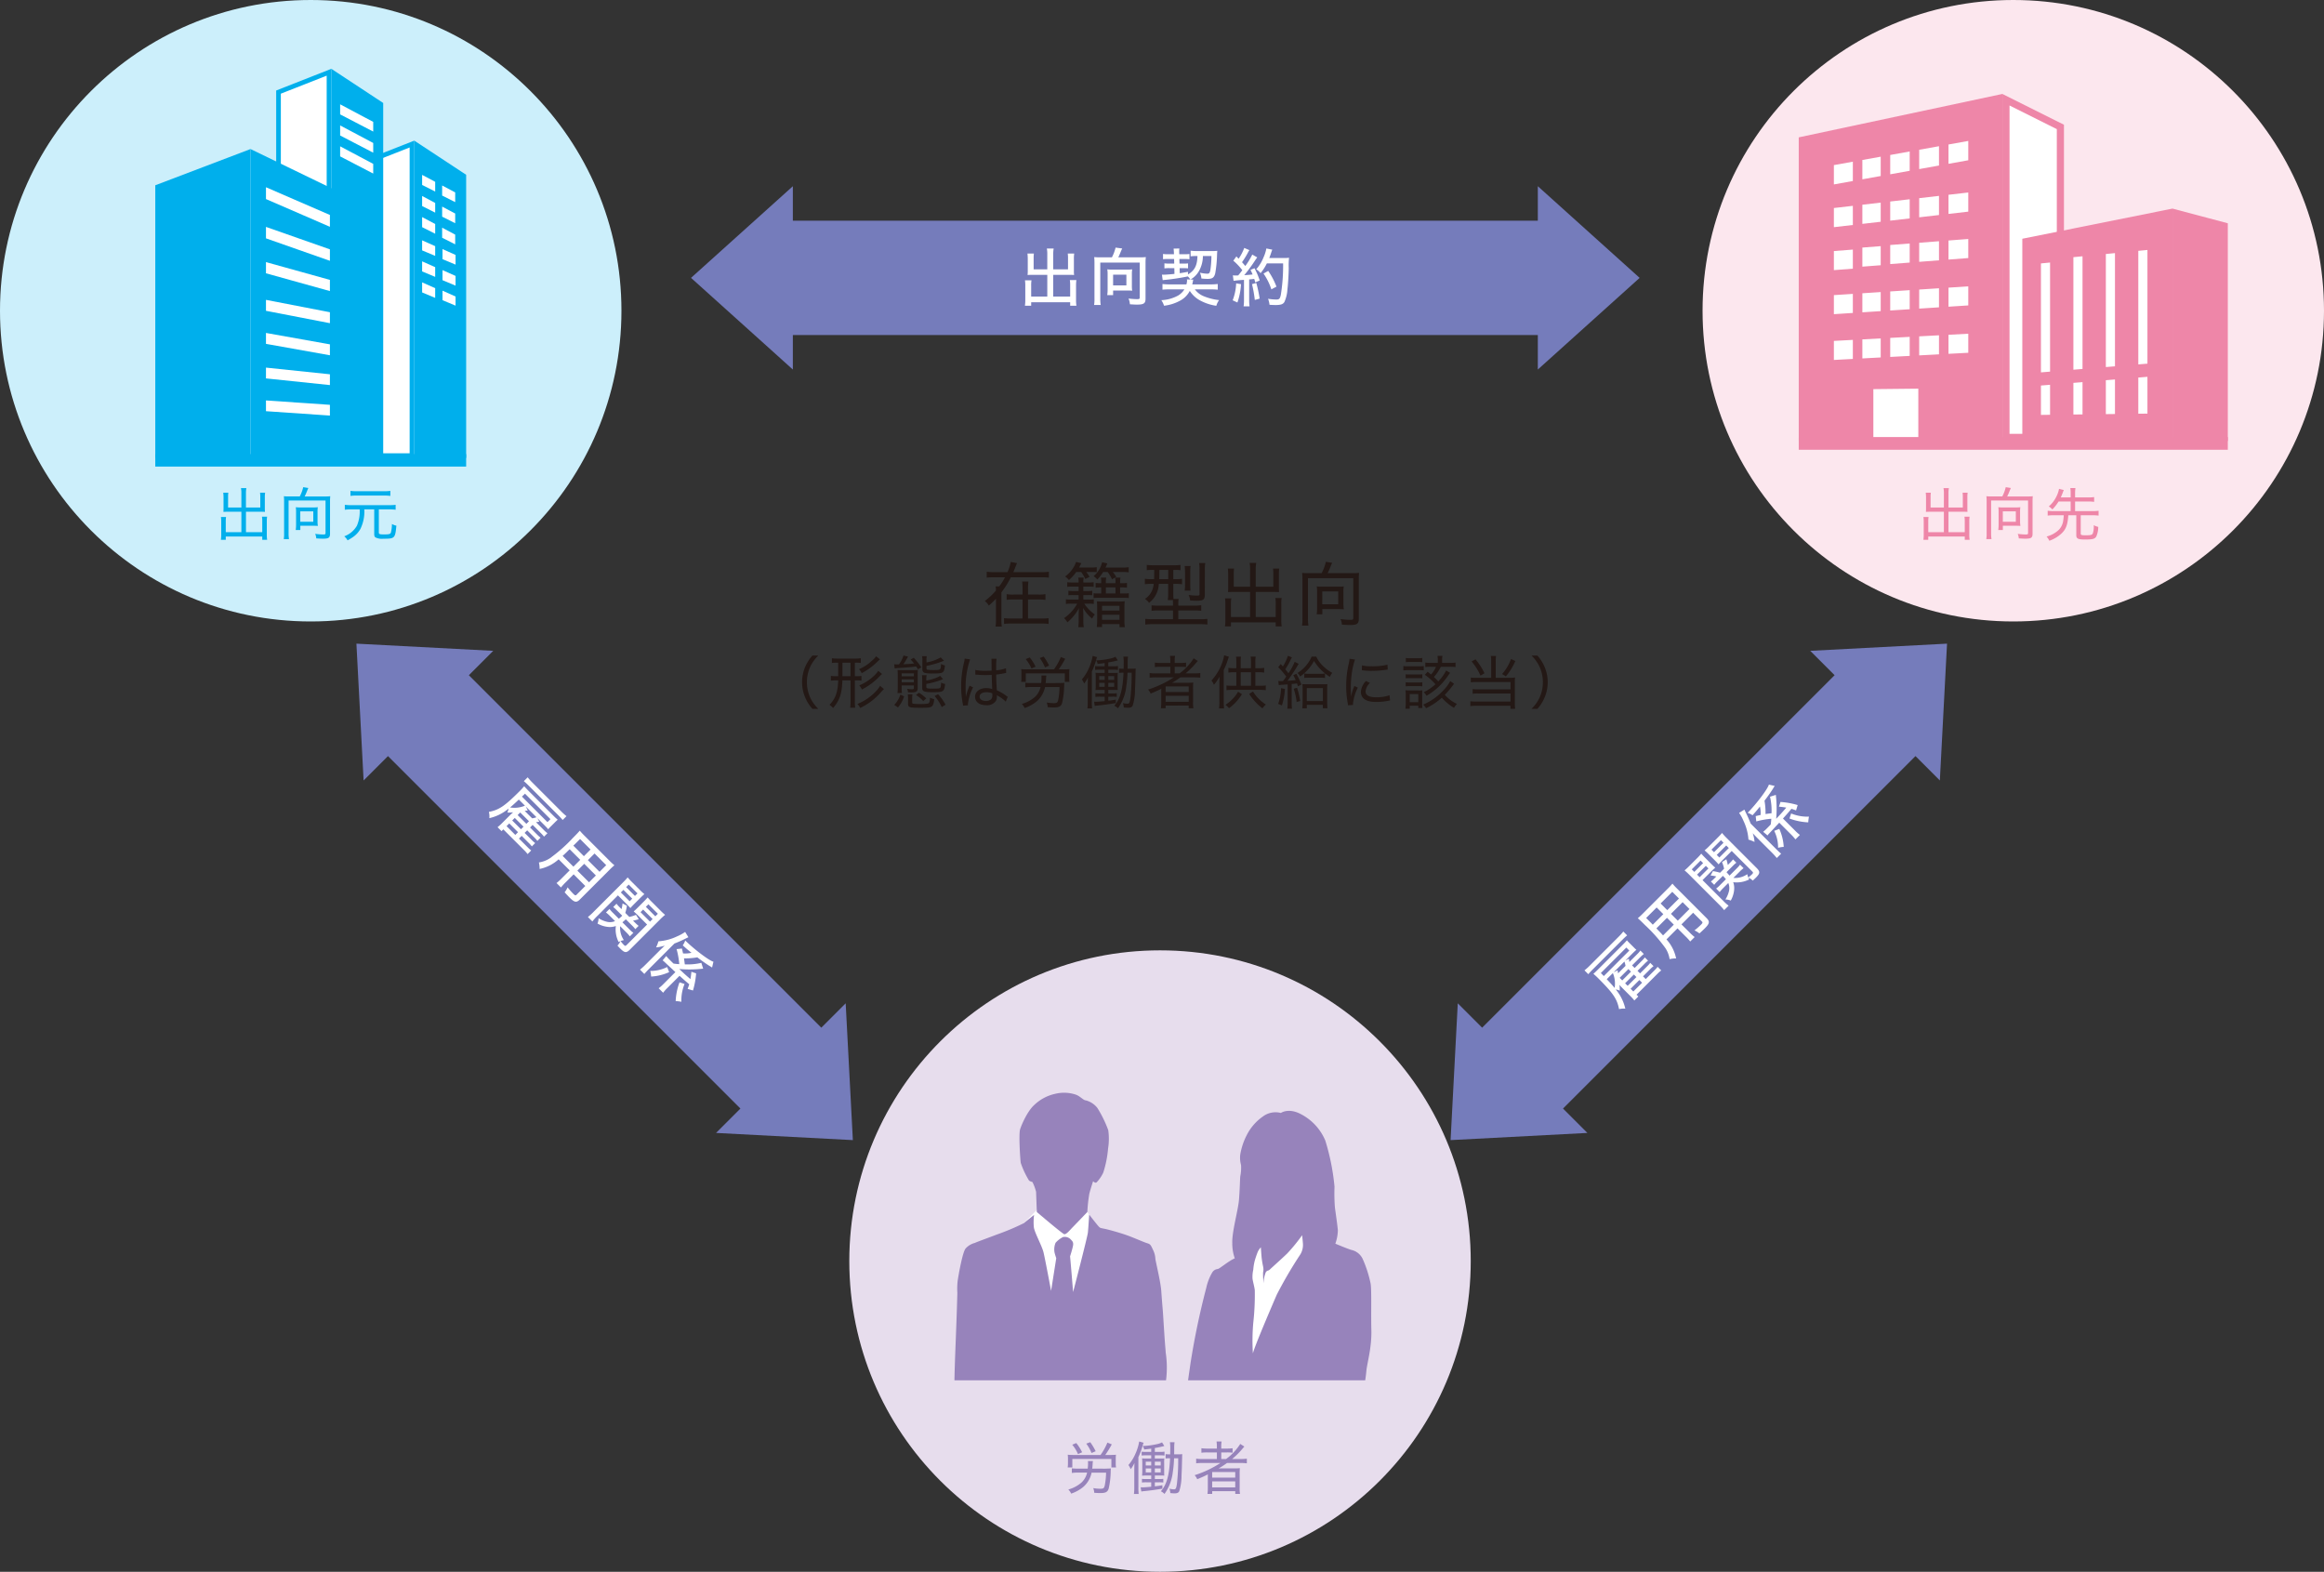 <svg xmlns="http://www.w3.org/2000/svg" xmlns:xlink="http://www.w3.org/1999/xlink" width="565.617" height="382.534" viewBox="0 0 565.617 382.534"><rect x="0" y="0" width="565.617" height="382.534" fill="#333333" stroke="none"/><defs><clipPath id="a"><rect x="223.469" y="253.335" width="117.717" height="82.6" fill="none"/></clipPath></defs><title>about_support_img2</title><circle cx="75.623" cy="75.623" r="75.623" fill="#cceffb"/><circle cx="489.994" cy="75.623" r="75.623" fill="#fce7ee"/><circle cx="282.327" cy="306.911" r="75.623" fill="#e7dded"/><polygon points="399.056 67.628 374.276 45.32 374.276 53.709 192.965 53.709 192.965 45.32 168.184 67.627 192.965 89.935 192.965 81.546 374.276 81.546 374.276 89.935 399.056 67.628" fill="#757cbb"/><polygon points="87.975 110.879 87.975 39.889 100.265 35.056 100.265 110.879 87.975 110.879" fill="#fff"/><path d="M99.7,35.889v74.422H88.542V40.276L99.7,35.889m1.134-1.665L87.408,39.5v71.943h13.424V34.224Z" fill="#00afec"/><polygon points="67.785 110.879 67.785 22.413 80.075 17.58 80.075 110.879 67.785 110.879" fill="#fff"/><path d="M79.508,18.412v91.9H68.352V22.8l11.156-4.387m1.134-1.664L67.218,22.026v89.42H80.642v-94.7Z" fill="#00afec"/><polygon points="84.149 111.446 60.971 111.446 60.971 36.274 84.149 47.501 84.149 111.446" fill="#00afec"/><polygon points="37.793 111.446 60.971 111.446 60.971 36.274 37.793 45.09 37.793 111.446" fill="#00afec"/><polygon points="93.263 111.446 80.642 111.446 80.642 16.748 93.263 25.061 93.263 111.446" fill="#00afec"/><polygon points="113.453 111.446 100.832 111.446 100.832 34.224 113.453 42.537 113.453 111.446" fill="#00afec"/><polygon points="80.294 55.195 80.294 52.318 64.733 45.569 64.733 48.446 80.294 55.195" fill="#fff"/><polygon points="64.733 58.007 80.294 63.474 80.294 60.687 64.733 55.22 64.733 58.007" fill="#fff"/><polygon points="64.733 66.512 80.294 70.84 80.294 68.118 64.733 63.79 64.733 66.512" fill="#fff"/><polygon points="64.733 75.643 80.294 78.654 80.294 75.99 64.733 72.979 64.733 75.643" fill="#fff"/><polygon points="64.733 83.686 80.294 86.464 80.294 83.808 64.733 81.03 64.733 83.686" fill="#fff"/><polygon points="64.733 92.095 80.294 93.718 80.294 91.092 64.733 89.47 64.733 92.095" fill="#fff"/><polygon points="64.733 100.072 80.294 101.139 80.294 98.523 64.733 97.456 64.733 100.072" fill="#fff"/><rect x="37.793" y="110.516" width="75.659" height="3.036" fill="#00afec"/><polygon points="105.914 46.613 102.737 45.011 102.737 42.56 105.914 44.251 105.914 46.613" fill="#fff"/><polygon points="110.786 49.194 107.61 47.591 107.61 45.141 110.786 46.831 110.786 49.194" fill="#fff"/><polygon points="105.914 51.749 102.737 50.146 102.737 47.696 105.914 49.386 105.914 51.749" fill="#fff"/><polygon points="110.786 54.329 107.61 52.727 107.61 50.277 110.786 51.967 110.786 54.329" fill="#fff"/><polygon points="105.914 56.885 102.737 55.282 102.737 52.832 105.914 54.522 105.914 56.885" fill="#fff"/><polygon points="110.786 59.465 107.61 57.863 107.61 55.412 110.786 57.103 110.786 59.465" fill="#fff"/><polygon points="105.914 62.27 102.737 60.942 102.737 58.491 105.914 59.907 105.914 62.27" fill="#fff"/><polygon points="110.876 64.403 107.699 63.075 107.699 60.624 110.876 62.04 110.876 64.403" fill="#fff"/><polygon points="105.914 67.384 102.737 66.055 102.737 63.605 105.914 65.021 105.914 67.384" fill="#fff"/><polygon points="110.876 69.517 107.699 68.188 107.699 65.738 110.876 67.154 110.876 69.517" fill="#fff"/><polygon points="105.914 72.498 102.737 71.169 102.737 68.719 105.914 70.135 105.914 72.498" fill="#fff"/><polygon points="110.876 74.385 107.699 73.057 107.699 70.742 110.876 72.158 110.876 74.385" fill="#fff"/><polygon points="90.834 32.023 82.784 27.84 82.784 25.39 90.834 29.661 90.834 32.023" fill="#fff"/><polygon points="90.834 37.159 82.784 32.976 82.784 30.526 90.834 34.796 90.834 37.159" fill="#fff"/><polygon points="90.834 42.242 82.784 38.059 82.784 35.609 90.834 39.879 90.834 42.242" fill="#fff"/><polygon points="487.346 107.312 437.78 107.312 437.78 33.429 487.346 22.864 487.346 107.312" fill="#ee86a8"/><polygon points="488.214 106.444 488.214 24.268 501.46 30.891 501.46 106.444 488.214 106.444" fill="#fff"/><path d="M489.082,25.672l11.509,5.755v74.15H489.082v-79.9m-1.736-2.808v84.448h14.981V30.354l-14.981-7.49Z" fill="#ee86a8"/><polygon points="528.743 107.312 492.193 107.312 492.193 58.103 528.743 50.766 528.743 107.312" fill="#ee86a8"/><polygon points="529.611 106.444 529.611 51.894 541.34 55.007 541.34 106.444 529.611 106.444" fill="#ee86a8"/><path d="M530.479,53.022l9.993,2.653v49.9h-9.992V53.022m-1.736-2.257v56.547h13.464V54.34l-13.464-3.575Z" fill="#ee86a8"/><polygon points="455.937 94.705 455.937 107.312 466.881 107.312 466.881 94.588 455.937 94.705" fill="#fff"/><polygon points="479.041 39.004 479.041 34.301 474.226 35.167 474.226 39.869 479.041 39.004" fill="#fff"/><polygon points="450.948 44.054 450.948 39.352 446.331 40.182 446.331 44.884 450.948 44.054" fill="#fff"/><polygon points="464.782 41.567 464.782 36.865 460.043 37.717 460.043 42.419 464.782 41.567" fill="#fff"/><polygon points="457.729 42.835 457.729 38.133 453.262 38.936 453.262 43.638 457.729 42.835" fill="#fff"/><polygon points="471.911 40.285 471.911 35.583 467.096 36.449 467.096 41.151 471.911 40.285" fill="#fff"/><polygon points="474.226 86.112 479.041 85.855 479.041 81.22 474.226 81.477 474.226 86.112" fill="#fff"/><polygon points="460.043 82.234 460.043 86.869 464.782 86.616 464.782 81.981 460.043 82.234" fill="#fff"/><polygon points="450.948 82.72 446.331 82.967 446.331 87.602 450.948 87.355 450.948 82.72" fill="#fff"/><polygon points="467.096 81.858 467.096 86.493 471.911 86.235 471.911 81.601 467.096 81.858" fill="#fff"/><polygon points="453.262 82.597 453.262 87.232 457.729 86.993 457.729 82.358 453.262 82.597" fill="#fff"/><polygon points="460.043 70.929 460.043 75.568 464.782 75.258 464.782 70.62 460.043 70.929" fill="#fff"/><polygon points="450.948 71.523 446.331 71.824 446.331 76.462 450.948 76.161 450.948 71.523" fill="#fff"/><polygon points="457.729 71.08 453.262 71.372 453.262 76.01 457.729 75.718 457.729 71.08" fill="#fff"/><polygon points="467.096 75.108 471.911 74.794 471.911 70.156 467.096 70.469 467.096 75.108" fill="#fff"/><polygon points="474.226 74.643 479.041 74.329 479.041 69.691 474.226 70.005 474.226 74.643" fill="#fff"/><polygon points="464.782 63.902 464.782 59.259 460.043 59.624 460.043 64.267 464.782 63.902" fill="#fff"/><polygon points="467.096 63.723 471.911 63.353 471.911 58.71 467.096 59.081 467.096 63.723" fill="#fff"/><polygon points="450.948 60.744 446.331 61.1 446.331 65.742 450.948 65.386 450.948 60.744" fill="#fff"/><polygon points="457.729 59.907 453.262 60.251 453.262 64.894 457.729 64.55 457.729 59.907" fill="#fff"/><polygon points="474.226 63.174 479.041 62.804 479.041 58.161 474.226 58.532 474.226 63.174" fill="#fff"/><polygon points="471.911 52.331 471.911 47.672 467.096 48.228 467.096 52.887 471.911 52.331" fill="#fff"/><polygon points="474.226 47.404 474.226 52.064 479.041 51.507 479.041 46.848 474.226 47.404" fill="#fff"/><polygon points="457.729 53.97 457.729 49.31 453.262 49.826 453.262 54.486 457.729 53.97" fill="#fff"/><polygon points="464.782 53.155 464.782 48.495 460.043 49.043 460.043 53.702 464.782 53.155" fill="#fff"/><polygon points="450.948 50.094 446.331 50.627 446.331 55.286 450.948 54.753 450.948 50.094" fill="#fff"/><rect x="437.78" y="106.364" width="104.427" height="3.097" fill="#ee86a8"/><polygon points="522.643 60.833 520.422 61.049 520.422 88.684 522.643 88.502 522.643 60.833" fill="#fff"/><polygon points="520.422 91.886 520.422 100.689 522.643 100.662 522.643 91.704 520.422 91.886" fill="#fff"/><polygon points="514.744 61.602 512.523 61.818 512.523 89.332 514.744 89.15 514.744 61.602" fill="#fff"/><polygon points="512.523 100.785 514.744 100.758 514.744 92.352 512.523 92.534 512.523 100.785" fill="#fff"/><polygon points="506.846 62.371 504.624 62.588 504.624 89.98 506.846 89.797 506.846 62.371" fill="#fff"/><polygon points="504.624 100.882 506.846 100.855 506.846 93 504.624 93.182 504.624 100.882" fill="#fff"/><polygon points="496.726 100.978 498.947 100.951 498.947 93.647 496.726 93.829 496.726 100.978" fill="#fff"/><polygon points="498.947 63.894 496.726 64.11 496.726 90.627 498.947 90.445 498.947 63.894" fill="#fff"/><path d="M253.326,139.253a13.373,13.373,0,0,0,1.941-.1v1.427a17.95,17.95,0,0,0-1.941-.086h-7.3a23.5,23.5,0,0,1-2.3,3.676v6.477a13.512,13.512,0,0,0,.086,1.839H242.3a12.258,12.258,0,0,0,.1-1.839v-4.93a20.031,20.031,0,0,1-1.753,1.666,3.514,3.514,0,0,0-.962-1.116,16.017,16.017,0,0,0,2.7-2.543,5.309,5.309,0,0,0-.069-1.014h.876a14.479,14.479,0,0,0,1.409-2.216h-2.526a17.593,17.593,0,0,0-1.924.086V139.15a12.967,12.967,0,0,0,1.924.1H245.2a9.838,9.838,0,0,0,.791-2.491l1.529.292c-.086.172-.155.361-.293.722-.188.481-.412,1.013-.6,1.477Zm-.584,5.447a8.769,8.769,0,0,0,1.7-.1v1.392a11.389,11.389,0,0,0-1.7-.086H250.2v4.621h3.213a11.691,11.691,0,0,0,1.787-.086v1.409a12.756,12.756,0,0,0-1.787-.1h-7.3a12.6,12.6,0,0,0-1.753.1v-1.409a16.44,16.44,0,0,0,1.753.086h2.749V145.9h-2.165a11.251,11.251,0,0,0-1.7.086V144.6a8.464,8.464,0,0,0,1.683.1h2.183v-1.357a10.986,10.986,0,0,0-.1-1.822h1.529a11.216,11.216,0,0,0-.086,1.839v1.34Z" fill="#231815"/><path d="M260.866,142.758a6.981,6.981,0,0,0-1.117.069v-1.134a6.675,6.675,0,0,0,1.134.069h1.632a5.253,5.253,0,0,0-.086-1.185h1.323a5.175,5.175,0,0,0-.085,1.185h1.391a6.72,6.72,0,0,0,1.117-.069v1.134a6.981,6.981,0,0,0-1.117-.069h-1.391v1.083h1.1a5.953,5.953,0,0,0,1.065-.069v1.1a9.06,9.06,0,0,0-1.065-.051h-1.1v1.1h1.442a6.136,6.136,0,0,0,1.1-.069v1.134a6.515,6.515,0,0,0-1.1-.069h-1.22a9.844,9.844,0,0,0,2.578,2.629,3.757,3.757,0,0,0-.653,1.014,8.949,8.949,0,0,1-2.233-2.629l.034.412c.034.516.052.928.052,1.323v1.478a9.518,9.518,0,0,0,.1,1.5h-1.34a10.117,10.117,0,0,0,.1-1.478V149.7c0-.481.018-.962.069-1.7a11.452,11.452,0,0,1-2.818,3.453,4.081,4.081,0,0,0-.808-1.014,10.278,10.278,0,0,0,3.2-3.522h-1.616a6.945,6.945,0,0,0-1.133.069v-1.134a6.56,6.56,0,0,0,1.133.069h1.959v-1.1h-1.409a8.98,8.98,0,0,0-1.082.051v-1.1a6.017,6.017,0,0,0,1.1.069h1.391v-1.083Zm1.082-3.556a10.772,10.772,0,0,1-1.8,1.976,3.5,3.5,0,0,0-.927-.876,7.022,7.022,0,0,0,1.8-1.839,5.692,5.692,0,0,0,.86-1.7l1.305.292c-.378.722-.378.722-.567,1.065h2.835a8.444,8.444,0,0,0,1.477-.085v1.219a10.841,10.841,0,0,0-1.271-.051h-1.288a8.388,8.388,0,0,1,.807,1.185l-1.047.516a9.149,9.149,0,0,0-1-1.7Zm6.529,0a8.492,8.492,0,0,1-1.426,1.838,3.165,3.165,0,0,0-.893-.807,6.418,6.418,0,0,0,2.078-3.4l1.272.292c-.207.481-.258.636-.447,1h4.073a9.208,9.208,0,0,0,1.563-.085v1.253a9.038,9.038,0,0,0-1.513-.085h-2.336a9.383,9.383,0,0,1,.825,1.2l-1.031.567a9.454,9.454,0,0,0-1.065-1.77Zm-.687,3.763a7.224,7.224,0,0,0-1.134.068v-1.168a6.678,6.678,0,0,0,1.134.068h.223v-.189a5.177,5.177,0,0,0-.086-1.167h1.306a4.778,4.778,0,0,0-.086,1.167v.189h2.337v-.189a5.081,5.081,0,0,0-.086-1.167H272.7a4.846,4.846,0,0,0-.086,1.167v.189h.566a6.249,6.249,0,0,0,1.1-.068v1.168a6.9,6.9,0,0,0-1.1-.068h-.566v1.477h1.014a6.51,6.51,0,0,0,1.1-.069v1.186a7.146,7.146,0,0,0-1.117-.069h-6.322a7.092,7.092,0,0,0-1.134.069v-1.186a6.691,6.691,0,0,0,1.134.069h.721v-1.477Zm-.756,5.085c0-.7-.018-1.151-.068-1.7.412.035.927.052,1.7.052H272a13.551,13.551,0,0,0,1.735-.069,14.365,14.365,0,0,0-.068,1.649v3.007a9.515,9.515,0,0,0,.1,1.65h-1.305v-.756h-4.245v.721H266.93a10.809,10.809,0,0,0,.1-1.6Zm1.185.55h4.245v-1.169h-4.245Zm0,2.251h4.245v-1.237h-4.245Zm.928-6.409h2.337v-1.477h-2.337Z" fill="#231815"/><path d="M280.679,138.7a12.707,12.707,0,0,0-1.581.069v-1.288a12.091,12.091,0,0,0,1.719.086h4.793a10.964,10.964,0,0,0,1.7-.086v1.288a12.246,12.246,0,0,0-1.546-.069h-.206v2.251h.5a9.741,9.741,0,0,0,1.632-.086v1.323a10.178,10.178,0,0,0-1.6-.086h-.533v2.285c0,.619.017.928.051,1.375h1.255a5.794,5.794,0,0,0-.086,1.237v.395h3.659a12.654,12.654,0,0,0,1.925-.1v1.358a14.633,14.633,0,0,0-1.907-.086h-3.677v2.13h5.137a13.361,13.361,0,0,0,1.942-.086V152a16.546,16.546,0,0,0-2.011-.1H280.731a16.412,16.412,0,0,0-1.993.1V150.61a16.277,16.277,0,0,0,1.925.086h4.827v-2.13h-3.315a14.631,14.631,0,0,0-1.908.086v-1.341a11.394,11.394,0,0,0,1.8.086h3.419V147c0-.412-.017-.687-.034-.945h-1.238a10.78,10.78,0,0,0,.1-1.684V142.1h-2.285a6.082,6.082,0,0,1-2.371,4.622,3.347,3.347,0,0,0-1-.962,4.729,4.729,0,0,0,1.683-1.924,5.475,5.475,0,0,0,.447-1.736h-.533a10.3,10.3,0,0,0-1.615.086v-1.323a10.637,10.637,0,0,0,1.649.086h.6c.017-.274.017-1.031.034-2.251Zm1.5,0c-.018.344-.018.636-.018.808,0,.808,0,.842-.034,1.443h2.2V138.7Zm6.15,5.035a11.129,11.129,0,0,0,.086-1.512V139.27a11.123,11.123,0,0,0-.086-1.511h1.443a7.978,7.978,0,0,0-.086,1.46v3.093a9.729,9.729,0,0,0,.07,1.426Zm4.9,1.03c0,1.135-.395,1.444-1.907,1.444-.515,0-1.031-.017-1.667-.069a3.9,3.9,0,0,0-.36-1.34,14.357,14.357,0,0,0,2.044.154c.515,0,.6-.068.6-.395v-5.91a8.441,8.441,0,0,0-.1-1.615h1.5a9.748,9.748,0,0,0-.1,1.684Z" fill="#231815"/><path d="M304.246,138.6a7.277,7.277,0,0,0-.121-1.6h1.615a7.939,7.939,0,0,0-.12,1.6v4.193H309.9v-3.145a9.883,9.883,0,0,0-.068-1.271h1.512a8.7,8.7,0,0,0-.086,1.357v3.437c0,.378.016.653.034.927-.412-.017-.739-.034-1.1-.034h-4.57v6.1h4.862V147a8.74,8.74,0,0,0-.086-1.46h1.53a9.832,9.832,0,0,0-.086,1.563v3.832a8.886,8.886,0,0,0,.1,1.512h-1.461v-.98H299.59v.98h-1.461a9.466,9.466,0,0,0,.1-1.512v-3.746a10.1,10.1,0,0,0-.086-1.563h1.53a8.471,8.471,0,0,0-.086,1.477v3.058h4.656v-6.1H300c-.378,0-.688.017-1.118.034.018-.36.035-.635.035-.927v-3.4a12.464,12.464,0,0,0-.085-1.392h1.511a9.267,9.267,0,0,0-.069,1.306v3.11h3.97Z" fill="#231815"/><path d="M321.659,139.494a11.255,11.255,0,0,0,1.031-2.766l1.529.24c-.085.189-.207.447-.413.98-.292.7-.464,1.116-.686,1.546h6.15a11.844,11.844,0,0,0,1.5-.069,14.7,14.7,0,0,0-.069,1.564v9.638c0,1.186-.429,1.478-2.078,1.478-.619,0-.98-.017-2.028-.086a4.228,4.228,0,0,0-.327-1.357,18.924,18.924,0,0,0,2.371.189c.619,0,.722-.069.722-.5v-9.638h-11.03v9.776a9.126,9.126,0,0,0,.12,1.753h-1.563a9.166,9.166,0,0,0,.1-1.753v-9.467a15.6,15.6,0,0,0-.069-1.6,11.441,11.441,0,0,0,1.461.069Zm5.309,7.422a7.816,7.816,0,0,0,.1,1.375c-.412-.035-1.1-.052-1.529-.052h-3.711v1.272h-1.375a10.73,10.73,0,0,0,.1-1.444V144a7.566,7.566,0,0,0-.086-1.288,7.8,7.8,0,0,0,1.186.069h4.192a8.473,8.473,0,0,0,1.2-.069,7.764,7.764,0,0,0-.085,1.306Zm-5.155.138H325.7v-3.11h-3.884Z" fill="#231815"/><path d="M197.73,172.514a9.883,9.883,0,0,1-1.625-2.451,9.529,9.529,0,0,1,0-8.068,9.9,9.9,0,0,1,1.625-2.452h1.429a9.293,9.293,0,0,0-1.946,2.69,9.115,9.115,0,0,0,0,7.592,9.291,9.291,0,0,0,1.946,2.689Z" fill="#231815"/><path d="M203.676,161.281a7.251,7.251,0,0,0-1.206.069V160.2a9.2,9.2,0,0,0,1.317.084h4.4a9.067,9.067,0,0,0,1.318-.084v1.148a6.762,6.762,0,0,0-1.2-.069h-.252v3.291h.378a6.981,6.981,0,0,0,1.232-.07v1.149a7.178,7.178,0,0,0-1.232-.07h-.378v5.155a10.164,10.164,0,0,0,.084,1.5l-1.219.014a9.215,9.215,0,0,0,.084-1.5v-5.168H205.02c-.1,3.207-.658,4.874-2.269,6.737a3.7,3.7,0,0,0-.868-.784c1.456-1.471,2.058-3.18,2.115-5.953h-.519a7.887,7.887,0,0,0-1.261.084v-1.177a7.718,7.718,0,0,0,1.275.084h.5v-3.291Zm1.358,3.291H207v-3.291h-1.961Zm10.1,3.138a7.3,7.3,0,0,0-.575.588,15.791,15.791,0,0,1-5.2,4.007,4.364,4.364,0,0,0-.672-.981,12.848,12.848,0,0,0,4.468-3.054,6.838,6.838,0,0,0,1.051-1.359Zm-.954-7.242c-.153.126-.252.21-.853.771a15.266,15.266,0,0,1-3.614,2.591,3.174,3.174,0,0,0-.645-.967,10.624,10.624,0,0,0,3.124-2.045,5.228,5.228,0,0,0,1.023-1.093Zm.492,3.572a4.907,4.907,0,0,0-.6.56,15.748,15.748,0,0,1-4.3,3.208,4.366,4.366,0,0,0-.644-1,11.662,11.662,0,0,0,3.544-2.3,6.272,6.272,0,0,0,1.079-1.247Z" fill="#231815"/><path d="M217.627,161.659a4.325,4.325,0,0,0,.631.042c.111,0,.181,0,.545-.014a7.551,7.551,0,0,0,1.093-2.144l1.093.253a19.384,19.384,0,0,1-1.121,1.863c1-.042,1.5-.07,2.605-.183a10.477,10.477,0,0,0-.839-.966l.755-.42a17.665,17.665,0,0,1,1.849,2.325l-.826.476c-.2-.336-.28-.448-.435-.686-1.61.2-2.255.252-4.439.378-.2.014-.435.042-.8.084Zm.014,9.889a6.225,6.225,0,0,0,1.485-2.493l.925.42a8.072,8.072,0,0,1-1.5,2.7Zm1.807-4.174a9.572,9.572,0,0,0,.056,1.3h-1.078a9.76,9.76,0,0,0,.069-1.443V164.18a10.844,10.844,0,0,0-.042-1.135c.337.029.659.042,1.2.042h2.521a9.6,9.6,0,0,0,1.233-.055,10.365,10.365,0,0,0-.056,1.372v3.026c0,.854-.336,1.092-1.555,1.092-.167,0-.448-.014-.812-.028a2.485,2.485,0,0,0-.21-.854,9.453,9.453,0,0,0,1.092.1c.476,0,.547-.042.547-.336v-.589h-2.97Zm2.97-2.788v-.7h-2.97v.7Zm0,1.471v-.714h-2.97v.714Zm-.323,2.914a3.646,3.646,0,0,0-.084.924v1.078a.244.244,0,0,0,.224.281,8.185,8.185,0,0,0,1.5.084,13.2,13.2,0,0,0,2.1-.1c.364-.126.49-.462.5-1.457a3.144,3.144,0,0,0,1.036.364c-.1,1.065-.266,1.555-.63,1.807-.322.238-.939.309-2.732.309-2.661,0-3.011-.113-3.011-.981v-1.289a5.574,5.574,0,0,0-.071-1.022Zm2.606,1.652a7.957,7.957,0,0,0-1.766-1.47l.715-.56a8.693,8.693,0,0,1,1.779,1.386Zm.742-5a11.005,11.005,0,0,0,1.919-.49,5.32,5.32,0,0,0,1.443-.645l.728.813a5.342,5.342,0,0,0-.574.21,21.343,21.343,0,0,1-3.516.938v.7c0,.378.252.448,1.625.448,1.177,0,1.568-.042,1.737-.182.154-.14.21-.463.252-1.3a2.973,2.973,0,0,0,.966.35c-.195,1.877-.391,2-3.054,2-2.044,0-2.52-.2-2.52-1.036v-2.045a5.628,5.628,0,0,0-.07-1.051h1.148a4.092,4.092,0,0,0-.084,1.023Zm.042-4.4a10.25,10.25,0,0,0,3.46-1.232l.8.812a22.985,22.985,0,0,1-4.259,1.261v.574a.315.315,0,0,0,.294.364,14.064,14.064,0,0,0,1.667.071c.841,0,1.232-.071,1.373-.253.126-.154.182-.476.21-1.232a3.327,3.327,0,0,0,.952.364c-.1,1.037-.223,1.415-.574,1.666-.322.225-.84.295-2.325.295a8.734,8.734,0,0,1-1.835-.112.839.839,0,0,1-.756-.911v-2.143a4.6,4.6,0,0,0-.084-1.05h1.148a5.132,5.132,0,0,0-.07,1.022ZM229.2,172.08a11.539,11.539,0,0,0-1.737-2.689l.854-.435a13.5,13.5,0,0,1,1.821,2.55Z" fill="#231815"/><path d="M235.1,169.517a14.566,14.566,0,0,1,.728-2.3c.07-.168.084-.21.126-.336l.883.392a12.086,12.086,0,0,0-1.261,4.062,1.582,1.582,0,0,0,.028.308l-1.219.1a2.479,2.479,0,0,0-.07-.518,22.423,22.423,0,0,1-.391-4.258,24.211,24.211,0,0,1,.7-5.744,4.209,4.209,0,0,0,.154-.938l1.33.182a20.583,20.583,0,0,0-1.093,6.7c0,.323.015,1.009.029,1.654a2.355,2.355,0,0,1,.013.35v.336Zm2.269-6.472a11.2,11.2,0,0,0,2.634.211c.546,0,.868-.014,1.33-.029,0-1.344,0-1.344-.014-2.311,0-.252-.014-.462-.028-.6h1.247a15.421,15.421,0,0,0-.084,2.045v.784a10.338,10.338,0,0,0,2.381-.5l.056,1.121a2,2,0,0,0-.224.042,19.248,19.248,0,0,1-2.213.364c.013,1.289.013,1.457.154,3.824a11.024,11.024,0,0,1,2.3,1.345,1.48,1.48,0,0,0,.364.238l-.5,1.191a3.918,3.918,0,0,0-.421-.407,8.335,8.335,0,0,0-1.456-.994,1.626,1.626,0,0,0-.154-.1c-.056-.028-.056-.042-.126-.084a2.168,2.168,0,0,1,.014.294,2.346,2.346,0,0,1-.168.966,2.521,2.521,0,0,1-2.451,1.177c-1.667,0-2.7-.8-2.7-2.073,0-1.218,1.134-2.087,2.732-2.087a3.941,3.941,0,0,1,1.456.252c-.042-.308-.069-1.191-.14-3.46-.673.028-1.022.042-1.541.042-.56,0-1.078-.014-1.583-.056-.223-.014-.378-.028-.42-.028a2.43,2.43,0,0,0-.252-.014.643.643,0,0,0-.14-.014.106.106,0,0,0-.056.014Zm2.718,5.421c-1.009,0-1.667.421-1.667,1.079,0,.63.616,1.051,1.526,1.051a1.835,1.835,0,0,0,1.331-.463,1.566,1.566,0,0,0,.238-.98v-.407A3.6,3.6,0,0,0,240.089,168.466Z" fill="#231815"/><path d="M256.526,162.905a14.941,14.941,0,0,0,1.667-3.011l1.065.434a25.307,25.307,0,0,1-1.583,2.577h1.107a14.883,14.883,0,0,0,1.5-.056,7.808,7.808,0,0,0-.056,1.093v1.036a5.419,5.419,0,0,0,.071.967H259.16v-2.073h-9.5v2.073h-1.135a6.265,6.265,0,0,0,.07-.967v-1.022a8.291,8.291,0,0,0-.056-1.107,14.9,14.9,0,0,0,1.5.056Zm1.191,3.334c.756-.028,1.205-.042,1.331-.056a6.639,6.639,0,0,0-.056.743,19.614,19.614,0,0,1-.49,4.16c-.253.826-.743,1.093-2.046,1.093-.336,0-.756-.015-1.471-.071a3.532,3.532,0,0,0-.238-1.135,11.432,11.432,0,0,0,1.737.155c.742,0,.9-.126,1.065-.8a18.05,18.05,0,0,0,.322-3.124h-3.529a6.221,6.221,0,0,1-2.046,3.5,9.257,9.257,0,0,1-2.928,1.611,2.976,2.976,0,0,0-.686-.994,8.3,8.3,0,0,0,3.18-1.681,4.6,4.6,0,0,0,1.387-2.438h-2.2a10.9,10.9,0,0,0-1.513.085v-1.121a12.592,12.592,0,0,0,1.513.07H253.4a11.225,11.225,0,0,0,.084-1.3c0-.238-.015-.35-.028-.532h1.218a4.681,4.681,0,0,0-.084.813,10.151,10.151,0,0,1-.1,1.022Zm-6.682-3.544a8.8,8.8,0,0,0-1.4-2.283l.981-.406a11.429,11.429,0,0,1,1.429,2.241Zm3.292-.266a10,10,0,0,0-1.275-2.283l.967-.35a15.008,15.008,0,0,1,1.317,2.2Z" fill="#231815"/><path d="M264.736,166.827c0-.742.015-1.246.042-1.96a7.673,7.673,0,0,1-.924,1.5,3.963,3.963,0,0,0-.547-1.008,10.526,10.526,0,0,0,1.7-2.732,11.967,11.967,0,0,0,.923-3l1.08.308a3.326,3.326,0,0,0-.2.574,18.039,18.039,0,0,1-1.078,2.928v7.242a13.967,13.967,0,0,0,.07,1.723h-1.149a14.268,14.268,0,0,0,.084-1.751Zm4.118-5.462c-.56.084-.84.111-1.709.21a2.428,2.428,0,0,0-.364-.855,17.828,17.828,0,0,0,3.391-.434,4.387,4.387,0,0,0,1.316-.448l.561.882a21.4,21.4,0,0,1-2.312.49v.953h1.19a6.812,6.812,0,0,0,1.164-.07v.952a9.69,9.69,0,0,0-1.164-.055h-1.19v.784h1.232a9.028,9.028,0,0,0,1.08-.028,8.094,8.094,0,0,0-.042,1.2v1.722c0,.729,0,.925.027,1.261-.35-.028-.616-.028-1.107-.028h-1.19v.869h.952a7.047,7.047,0,0,0,1.107-.056v.9a6.98,6.98,0,0,0-1.079-.056h-.98v.98c.813-.1,1.051-.126,1.835-.266v.841c-1.667.266-2.97.448-4.217.574a8.969,8.969,0,0,0-.91.112l-.168-1.036a3.691,3.691,0,0,0,.378.027c.406,0,1.261-.055,2.2-.153v-1.079h-1.12a7.593,7.593,0,0,0-1.135.056v-.9a7.24,7.24,0,0,0,1.135.056h1.12v-.869h-.994c-.532,0-.841.014-1.232.042a11.392,11.392,0,0,0,.055-1.275v-1.666a11.08,11.08,0,0,0-.055-1.275,8.186,8.186,0,0,0,1.2.042h1.022v-.784h-1.19a8.114,8.114,0,0,0-1.135.055v-.938a7.248,7.248,0,0,0,1.135.056h1.19Zm-1.33,3.179v.911h1.33v-.911Zm0,1.639v.967h1.33v-.967Zm3.642-.728v-.911h-1.429v.911Zm0,1.695v-.967h-1.429v.967Zm4.146-4.4a10.422,10.422,0,0,0,1.107-.042,8.254,8.254,0,0,0-.042.9l-.042,1.625c-.015.84-.015.84-.1,2.689a12.677,12.677,0,0,1-.56,3.81c-.182.364-.518.518-1.121.518a9.5,9.5,0,0,1-1.05-.069,3.851,3.851,0,0,0-.21-1.065,5.585,5.585,0,0,0,1.092.154c.449,0,.561-.224.729-1.373a50.7,50.7,0,0,0,.308-6.191h-1.008a26.133,26.133,0,0,1-.3,3.333,11.361,11.361,0,0,1-2.03,5.352,2.845,2.845,0,0,0-.883-.645c1.428-1.625,2.073-3.95,2.241-8.04h-.14a6.268,6.268,0,0,0-.939.056V162.7a6,6,0,0,0,.953.056h.154c.014-.462.014-.8.014-1.246a9.058,9.058,0,0,0-.084-1.709h1.135a9.4,9.4,0,0,0-.084,1.414c0,.9,0,1.107-.015,1.541Z" fill="#231815"/><path d="M281.379,164.852a12.529,12.529,0,0,0-1.583.084V163.8a10.306,10.306,0,0,0,1.583.084h3.46v-1.6h-2.228a10.986,10.986,0,0,0-1.541.07v-1.093a10.229,10.229,0,0,0,1.569.084h2.2v-.42a8.316,8.316,0,0,0-.084-1.3h1.232a6.394,6.394,0,0,0-.084,1.3v.42h1.219a10.045,10.045,0,0,0,1.541-.084v1.093a9.56,9.56,0,0,0-1.471-.07H285.9v1.6h1.177a13.511,13.511,0,0,0,3.445-3.67l1,.644c-.21.224-.21.224-.6.687a19.063,19.063,0,0,1-2.382,2.339h2.046a10.54,10.54,0,0,0,1.54-.084v1.134a12.856,12.856,0,0,0-1.611-.084H287.3c-.784.56-1.176.813-2.044,1.331.587-.014.952-.014,1.358-.014h2.3a15,15,0,0,0,1.512-.056,13.654,13.654,0,0,0-.055,1.541v3.235a7.9,7.9,0,0,0,.084,1.485h-1.15v-.658H283.69v.658h-1.149a10.908,10.908,0,0,0,.084-1.485v-2.311c0-.28,0-.714.014-.952-.854.434-1.47.714-2.591,1.177a3.647,3.647,0,0,0-.63-.981,25.557,25.557,0,0,0,6.275-2.97Zm2.311,3.572h5.616v-1.358H283.69Zm0,2.382h5.616v-1.471H283.69Z" fill="#231815"/><path d="M299.1,159.838c-.07.168-.126.308-.224.6a16.571,16.571,0,0,1-1.036,2.6v7.733c0,.574.027,1.19.069,1.638h-1.218a13.525,13.525,0,0,0,.084-1.667v-4.426c0-.7,0-1.008.042-1.653a10.728,10.728,0,0,1-1.373,2,1.64,1.64,0,0,0-.1-.21,1.982,1.982,0,0,0-.28-.518l-.084-.126c-.028-.042-.07-.112-.126-.2a12.528,12.528,0,0,0,2.325-3.614,10.548,10.548,0,0,0,.756-2.508Zm3.165,9.118a12.024,12.024,0,0,1-3.151,3.405,4.41,4.41,0,0,0-.868-.827A8.159,8.159,0,0,0,300,170.091a8.031,8.031,0,0,0,1.316-1.751Zm2.2-6.331v-1.639a7.116,7.116,0,0,0-.084-1.176h1.233a6.107,6.107,0,0,0-.085,1.176v1.639h.827a8.169,8.169,0,0,0,1.317-.084v1.149a8.52,8.52,0,0,0-1.317-.084h-.827V166.9h1.191a7.308,7.308,0,0,0,1.345-.084v1.163a9.049,9.049,0,0,0-1.345-.084h-6.877a9.049,9.049,0,0,0-1.345.084v-1.163a8.419,8.419,0,0,0,1.345.084H300.9v-3.291h-.616a8.52,8.52,0,0,0-1.317.084v-1.149a8.656,8.656,0,0,0,1.317.084h.616v-1.653a7.557,7.557,0,0,0-.084-1.162h1.219a7.171,7.171,0,0,0-.071,1.162v1.653Zm0,4.272v-3.291h-2.494V166.9Zm.49,1.387a9.729,9.729,0,0,0,3.138,3.18,5.612,5.612,0,0,0-.827.925A10.2,10.2,0,0,1,305.71,171a12.256,12.256,0,0,1-1.681-2.115Z" fill="#231815"/><path d="M312.721,167.654a15.712,15.712,0,0,1-.728,4.034l-.91-.392a12.341,12.341,0,0,0,.7-3.81Zm-1.611-1.933a5.629,5.629,0,0,0,.715.042c.182,0,.225,0,.434-.014.5-.658.5-.658.785-1.079a15.839,15.839,0,0,0-1.948-2.283l.6-.784c.266.294.364.392.532.588a10.6,10.6,0,0,0,1.219-2.592l.994.393a7.421,7.421,0,0,0-.5.966,22.206,22.206,0,0,1-1.121,1.933q.546.653.757.967a13.723,13.723,0,0,0,1.526-2.788l.981.5a4.8,4.8,0,0,0-.364.574,42.112,42.112,0,0,1-2.368,3.544c.9-.056,1.345-.084,2-.168a9.8,9.8,0,0,0-.6-1.205l.756-.322a17.683,17.683,0,0,1,1.233,2.62l-.841.419c-.112-.35-.154-.476-.224-.7-.168.014-.168.014-.476.056-.225.028-.393.042-.826.084v4.595a7.875,7.875,0,0,0,.084,1.415h-1.15a10.749,10.749,0,0,0,.084-1.429v-4.482c-.447.027-.447.027-1.526.1a4.283,4.283,0,0,0-.63.084Zm4.567,1.653a21.053,21.053,0,0,1,.77,3.222l-.868.238a15.922,15.922,0,0,0-.714-3.208Zm4.678-7.564a7.808,7.808,0,0,0,1.989,2.6,10.27,10.27,0,0,0,1.906,1.345,3.715,3.715,0,0,0-.589.981,11.963,11.963,0,0,1-3.852-3.881,10.755,10.755,0,0,1-3.389,3.8,2.485,2.485,0,0,0-.645-.868,8.639,8.639,0,0,0,3.446-3.978Zm-2.3,12.579h-1.106a11.1,11.1,0,0,0,.084-1.4v-3.334a8.34,8.34,0,0,0-.057-1.163c.3.028.6.043,1.051.043h4.021a10.2,10.2,0,0,0,1.022-.043,8.31,8.31,0,0,0-.056,1.149V170.9a12.456,12.456,0,0,0,.07,1.47h-1.134v-.826h-3.895Zm-.616-8.475a6.62,6.62,0,0,0,1.219.07h2.605a6.627,6.627,0,0,0,1.219-.07v1.079a10.137,10.137,0,0,0-1.275-.057h-2.48a10.515,10.515,0,0,0-1.288.057Zm.616,6.7h3.909v-3.138h-3.909Z" fill="#231815"/><path d="M328.816,169.517a12.114,12.114,0,0,1,.813-2.564l.839.393a11.372,11.372,0,0,0-1.176,3.95,2.09,2.09,0,0,0,.014.266l-1.218.084c-.029-.224-.042-.308-.084-.588a21.092,21.092,0,0,1-.365-3.992,24.011,24.011,0,0,1,.617-5.548,8.75,8.75,0,0,0,.2-1.19l1.33.182a17.024,17.024,0,0,0-.7,2.788,25.95,25.95,0,0,0-.323,4.286c0,.28.015.952.029,1.33,0,.309.013.365.013.6Zm4.594-3.306a3.175,3.175,0,0,0-1.05,2.059c0,.953.868,1.429,2.563,1.429a9.721,9.721,0,0,0,3.264-.49l.126,1.274c-.182.029-.211.029-.5.085a16.106,16.106,0,0,1-2.885.266c-1.653,0-2.7-.351-3.291-1.107a2.253,2.253,0,0,1-.421-1.345,4.1,4.1,0,0,1,1.247-2.647Zm-1.933-4.272a9.687,9.687,0,0,0,2.367.21,15.517,15.517,0,0,0,3.838-.378l.071,1.19c-.042,0-.365.042-.967.126a24.027,24.027,0,0,1-2.984.182,16.592,16.592,0,0,1-1.876-.1,1.728,1.728,0,0,1-.252-.028c-.084-.014-.113-.014-.225-.027Z" fill="#231815"/><path d="M341.554,162.093a6.006,6.006,0,0,0,1.122.07h2.731a5.469,5.469,0,0,0,1.106-.07v1.065a6.261,6.261,0,0,0-1.022-.057h-2.815a8.939,8.939,0,0,0-1.122.057Zm.491,10.394a9.407,9.407,0,0,0,.084-1.359v-1.975a7.408,7.408,0,0,0-.07-1.163,8.983,8.983,0,0,0,1.107.056h2a5.612,5.612,0,0,0,1.008-.042,10.71,10.71,0,0,0-.042,1.079v2.087a9.482,9.482,0,0,0,.056,1.135h-1.009v-.547h-2.073v.729Zm.07-8.377a8.8,8.8,0,0,0,.98.042h2.1a8.522,8.522,0,0,0,.966-.042v.967a9.237,9.237,0,0,0-.966-.042h-2.1a9.544,9.544,0,0,0-.98.042Zm0,1.933a6.034,6.034,0,0,0,.98.056h2.1a5.737,5.737,0,0,0,.966-.056v.994a6.4,6.4,0,0,0-.981-.055H343.1a6.4,6.4,0,0,0-.98.055Zm.042-5.911a6.215,6.215,0,0,0,1.093.07h1.806a6.119,6.119,0,0,0,1.093-.07v1.023a8.018,8.018,0,0,0-1.093-.057H343.25a8.275,8.275,0,0,0-1.093.057Zm.938,10.757h2.087v-1.975H343.1Zm10.787-4.482a23.145,23.145,0,0,1-2.242,2.7,9.213,9.213,0,0,0,2.955,2.213,4.691,4.691,0,0,0-.713.952,12.207,12.207,0,0,1-2.97-2.465,16.814,16.814,0,0,1-3.838,2.563,2.792,2.792,0,0,0-.715-.882,14.2,14.2,0,0,0,4.721-3.264,10.265,10.265,0,0,0,1.877-2.465Zm-.954-2.647c-.126.154-.153.182-.461.616a15.547,15.547,0,0,1-5.267,4.945,4.284,4.284,0,0,0-.687-.855,12.131,12.131,0,0,0,2.844-1.932,14.432,14.432,0,0,0-2.578-2.312l.673-.729c.434.337.588.449.841.659a6.5,6.5,0,0,0,1.2-1.877h-1.3a7.812,7.812,0,0,0-1.3.07v-1.093a7.876,7.876,0,0,0,1.317.071h1.723v-.631a6.265,6.265,0,0,0-.07-1.064h1.2a5.618,5.618,0,0,0-.084,1.078v.617h1.946a8.488,8.488,0,0,0,1.331-.071v1.093a8.635,8.635,0,0,0-1.316-.07h-2.269a11.008,11.008,0,0,1-1.681,2.493c.448.407.658.631,1.064,1.065a10.479,10.479,0,0,0,1.906-2.662Z" fill="#231815"/><path d="M362.924,160.944a7.972,7.972,0,0,0-.084-1.3h1.274a7.52,7.52,0,0,0-.084,1.3v4.02h3.6a5.643,5.643,0,0,0,1.106-.084,9.46,9.46,0,0,0-.057,1.135v5a11.678,11.678,0,0,0,.084,1.484h-1.148v-.728h-8.4a9.388,9.388,0,0,0-1.359.084v-1.191a8.254,8.254,0,0,0,1.33.071h8.448v-1.961h-7.943a7.839,7.839,0,0,0-1.275.07V167.7a7.7,7.7,0,0,0,1.317.07h7.9v-1.779H359.3a9.306,9.306,0,0,0-1.331.07v-1.163a9.113,9.113,0,0,0,1.359.07h3.6Zm-3.81-.49a16.611,16.611,0,0,1,2.185,3.4l-.981.574a14.028,14.028,0,0,0-2.157-3.446Zm9.693.42a15.473,15.473,0,0,1-2.3,3.74l-.924-.574a11.464,11.464,0,0,0,2.172-3.656Z" fill="#231815"/><path d="M372.734,172.514a9.277,9.277,0,0,0,1.947-2.689,9.125,9.125,0,0,0,0-7.592,9.28,9.28,0,0,0-1.947-2.69h1.443A10.162,10.162,0,0,1,375.788,162a9.529,9.529,0,0,1,0,8.068,10.139,10.139,0,0,1-1.611,2.451Z" fill="#231815"/><path d="M58.744,120.092a5.955,5.955,0,0,0-.1-1.3h1.317a6.406,6.406,0,0,0-.1,1.3v3.418h3.487v-2.564a7.985,7.985,0,0,0-.055-1.036h1.232a7.221,7.221,0,0,0-.07,1.106v2.8c0,.308.014.532.028.756-.336-.014-.6-.028-.9-.028H59.865v4.973h3.964v-2.578a7.24,7.24,0,0,0-.07-1.19h1.247a7.913,7.913,0,0,0-.071,1.274v3.124a7.378,7.378,0,0,0,.084,1.233h-1.19v-.8H54.948v.8h-1.19a7.865,7.865,0,0,0,.084-1.233V127.1a8.256,8.256,0,0,0-.071-1.275h1.247a7.016,7.016,0,0,0-.07,1.2v2.494h3.8v-4.973h-3.46c-.308,0-.561.014-.91.028.013-.294.027-.518.027-.756v-2.774a9.868,9.868,0,0,0-.069-1.134h1.232a7.507,7.507,0,0,0-.055,1.064v2.536h3.235Z" fill="#00afec"/><path d="M72.955,120.82a9.189,9.189,0,0,0,.84-2.255l1.247.2c-.071.154-.168.364-.336.8-.239.575-.379.911-.561,1.261H79.16a9.766,9.766,0,0,0,1.219-.056,11.859,11.859,0,0,0-.057,1.275V129.9c0,.967-.35,1.2-1.694,1.2-.5,0-.8-.013-1.654-.069a3.45,3.45,0,0,0-.265-1.107,15.364,15.364,0,0,0,1.932.154c.5,0,.589-.056.589-.406v-7.858H70.237v7.97a7.454,7.454,0,0,0,.1,1.429H69.06a7.336,7.336,0,0,0,.084-1.429v-7.718a12.6,12.6,0,0,0-.055-1.3,9.376,9.376,0,0,0,1.19.056Zm4.328,6.051a6.221,6.221,0,0,0,.084,1.121c-.336-.028-.9-.042-1.247-.042H73.094v1.037H71.973a8.638,8.638,0,0,0,.085-1.177v-3.32a6.215,6.215,0,0,0-.07-1.051,6.306,6.306,0,0,0,.967.056h3.417a6.847,6.847,0,0,0,.98-.056,6.4,6.4,0,0,0-.069,1.065Zm-4.2.112h3.165v-2.535H73.081Z" fill="#00afec"/><path d="M85.393,123.972a10.813,10.813,0,0,0-1.47.084v-1.2a10.681,10.681,0,0,0,1.47.084h9.413a10.766,10.766,0,0,0,1.485-.084v1.2a11.2,11.2,0,0,0-1.485-.084H92.2V129.6c0,.392.2.462,1.274.462,1.234,0,1.528-.084,1.667-.448a9.016,9.016,0,0,0,.252-2.087,3.411,3.411,0,0,0,1.079.406c-.294,3.081-.392,3.18-3.166,3.18a3.534,3.534,0,0,1-1.932-.323c-.225-.168-.294-.392-.294-.868v-5.953h-2.41a9.712,9.712,0,0,1-.953,4.762,5.942,5.942,0,0,1-1.792,1.961,12.951,12.951,0,0,1-1.332.813,3.575,3.575,0,0,0-.812-.981,5.843,5.843,0,0,0,3.082-2.577,8.774,8.774,0,0,0,.673-3.978ZM95,120.694a8.992,8.992,0,0,0-1.4-.084H86.7a8.7,8.7,0,0,0-1.4.084v-1.233a8.447,8.447,0,0,0,1.414.084h6.864A8.541,8.541,0,0,0,95,119.461Z" fill="#00afec"/><path d="M473.107,120.092a5.955,5.955,0,0,0-.1-1.3h1.317a6.479,6.479,0,0,0-.1,1.3v3.418h3.488v-2.564a7.977,7.977,0,0,0-.056-1.036h1.232a7.35,7.35,0,0,0-.07,1.106v2.8c0,.308.015.532.028.756-.336-.014-.6-.028-.9-.028h-3.726v4.973h3.964v-2.578a7.24,7.24,0,0,0-.07-1.19h1.247a7.93,7.93,0,0,0-.07,1.274v3.124a7.272,7.272,0,0,0,.084,1.233h-1.191v-.8h-8.881v.8h-1.19a7.865,7.865,0,0,0,.084-1.233V127.1a8.256,8.256,0,0,0-.071-1.275h1.248a6.9,6.9,0,0,0-.071,1.2v2.494h3.8v-4.973h-3.46c-.307,0-.56.014-.91.028.014-.294.027-.518.027-.756v-2.774a9.868,9.868,0,0,0-.069-1.134h1.232a7.507,7.507,0,0,0-.055,1.064v2.536h3.235Z" fill="#ee86a8"/><path d="M487.318,120.82a9.189,9.189,0,0,0,.84-2.255l1.247.2c-.07.154-.168.364-.336.8-.238.575-.379.911-.56,1.261h5.014a9.766,9.766,0,0,0,1.219-.056,11.859,11.859,0,0,0-.057,1.275V129.9c0,.967-.349,1.2-1.694,1.2-.5,0-.8-.013-1.653-.069a3.452,3.452,0,0,0-.266-1.107,15.378,15.378,0,0,0,1.933.154c.5,0,.588-.056.588-.406v-7.858H484.6v7.97a7.537,7.537,0,0,0,.1,1.429h-1.274a7.418,7.418,0,0,0,.084-1.429v-7.718a12.585,12.585,0,0,0-.056-1.3,9.386,9.386,0,0,0,1.19.056Zm4.328,6.051a6.314,6.314,0,0,0,.084,1.121c-.336-.028-.9-.042-1.247-.042h-3.025v1.037h-1.121a8.8,8.8,0,0,0,.085-1.177v-3.32a6.211,6.211,0,0,0-.071-1.051,6.314,6.314,0,0,0,.967.056h3.417a6.871,6.871,0,0,0,.981-.056,6.284,6.284,0,0,0-.07,1.065Zm-4.2.112h3.165v-2.535h-3.165Z" fill="#ee86a8"/><path d="M501.018,122.053a10.885,10.885,0,0,1-1.513,1.933,3.4,3.4,0,0,0-.869-.729,7.3,7.3,0,0,0,1.822-2.353,6.793,6.793,0,0,0,.672-1.933l1.163.294a5.548,5.548,0,0,0-.267.659c-.21.532-.279.714-.475,1.134h2.409v-.994a7.672,7.672,0,0,0-.084-1.289h1.246a8.639,8.639,0,0,0-.084,1.289v.994h3.25a9.151,9.151,0,0,0,1.387-.084v1.163a9.42,9.42,0,0,0-1.387-.084h-3.25v2.339h4.23a10.253,10.253,0,0,0,1.486-.084v1.177a10.935,10.935,0,0,0-1.486-.084h-2.857v4.468c0,.35.181.406,1.261.406,1.19,0,1.512-.084,1.68-.462a5.224,5.224,0,0,0,.225-2,4.332,4.332,0,0,0,1.092.42,5.733,5.733,0,0,1-.462,2.311c-.35.617-.883.757-2.76.757-1.694,0-2.114-.21-2.114-1.023V125.4h-1.948c-.154,2.269-.546,3.362-1.6,4.384a8.392,8.392,0,0,1-3.012,1.821,4.644,4.644,0,0,0-.673-1.023,6.864,6.864,0,0,0,3.012-1.667,4.005,4.005,0,0,0,1.051-2.325,10.259,10.259,0,0,0,.112-1.19h-2.437a10.686,10.686,0,0,0-1.471.084v-1.177a10.127,10.127,0,0,0,1.471.084h4.118v-2.339Z" fill="#ee86a8"/><path d="M254.889,61.966a6.95,6.95,0,0,0-.108-1.477h1.662a7.643,7.643,0,0,0-.108,1.477v3.583h3.6V62.873a8.684,8.684,0,0,0-.061-1.169h1.569a8.108,8.108,0,0,0-.078,1.261v3.061a7.557,7.557,0,0,0,.046.908c-.353-.031-.675-.046-1.03-.046h-4.045v5.291h4.122V69.472a8.021,8.021,0,0,0-.077-1.308h1.585a11.113,11.113,0,0,0-.077,1.415v3.384a8.647,8.647,0,0,0,.092,1.446h-1.523v-.846h-9.49v.846h-1.522a9.725,9.725,0,0,0,.092-1.446V69.656a9.441,9.441,0,0,0-.077-1.43h1.584a7.642,7.642,0,0,0-.077,1.322v2.631h3.922V66.888h-3.737c-.37,0-.693.015-1.062.046.031-.308.047-.615.047-.908V62.981a10.984,10.984,0,0,0-.077-1.277h1.569a8.193,8.193,0,0,0-.062,1.185v2.66h3.322Z" fill="#fff"/><path d="M270.618,62.627a10.153,10.153,0,0,0,.892-2.369l1.615.216c-.077.153-.215.446-.369.83-.246.6-.4.969-.584,1.323h5.291a11.937,11.937,0,0,0,1.414-.061,10.759,10.759,0,0,0-.076,1.445v8.675c0,1.154-.416,1.446-2.092,1.446-.476,0-.662-.015-1.707-.077a4.43,4.43,0,0,0-.339-1.4,18.655,18.655,0,0,0,2.062.153c.568,0,.661-.062.661-.446V63.9h-9.6v8.7a8.679,8.679,0,0,0,.108,1.631H266.28a8.67,8.67,0,0,0,.093-1.631V64.027c0-.538-.015-.939-.061-1.461a11.39,11.39,0,0,0,1.384.061Zm4.861,6.875a7.128,7.128,0,0,0,.076,1.246c-.354-.031-.922-.046-1.307-.046H270.91v1.123h-1.43a9.763,9.763,0,0,0,.092-1.308V66.688a6.81,6.81,0,0,0-.077-1.139,7.02,7.02,0,0,0,1.077.062h3.891a7.35,7.35,0,0,0,1.092-.062,6.95,6.95,0,0,0-.076,1.169Zm-4.569-.046h3.231V66.841H270.91Z" fill="#fff"/><path d="M289.7,68.026a4.2,4.2,0,0,0-.6-.754c-1.616.339-3.616.646-5.4.831-.383.03-.461.046-.722.077l-.185-1.339c.139,0,.292.016.369.016.477,0,1.739-.093,2.676-.2l-.03-1.4H284.6a8.572,8.572,0,0,0-1.2.062V64.088a8.455,8.455,0,0,0,1.246.062h1.138l-.031-1.123h-1.492a9.626,9.626,0,0,0-1.2.061V61.8a6.763,6.763,0,0,0,1.2.077h1.461l-.015-.323c0-.323-.046-.753-.077-1.046l1.415-.03a3.829,3.829,0,0,0-.046.784v.277l.016.338H288.3a9.89,9.89,0,0,0,1.185-.061v1.276a9.963,9.963,0,0,0-1.169-.061h-1.277l.03,1.123h.97a10.341,10.341,0,0,0,1.108-.046v1.2c-.355-.03-.616-.046-1.123-.046H287.1l.031,1.231c.691-.108,1.045-.169,2-.339V66.8c1.63-.984,2.245-2.184,2.308-4.491h-.355a9.973,9.973,0,0,0-1.307.077V61.012a12.369,12.369,0,0,0,1.708.092h3.306a11.972,11.972,0,0,0,1.477-.061c-.031.323-.046.492-.062.923a29.891,29.891,0,0,1-.446,4.568c-.261,1.015-.692,1.338-1.83,1.338a14.046,14.046,0,0,1-1.538-.092,4.162,4.162,0,0,0-.354-1.415,9.155,9.155,0,0,0,1.739.246c.522,0,.645-.139.8-.877a23.833,23.833,0,0,0,.262-3.43h-2.076a7.477,7.477,0,0,1-.939,3.63,5.493,5.493,0,0,1-2.076,2.092l.677.015a4.245,4.245,0,0,0-.123.6c-.016.077-.046.169-.123.569H294.5a13.629,13.629,0,0,0,1.876-.092V70.5a17.906,17.906,0,0,0-1.846-.077H290.8a5.136,5.136,0,0,0,2.261,1.707,13.739,13.739,0,0,0,3.645.908,4.3,4.3,0,0,0-.676,1.384,11.77,11.77,0,0,1-4.261-1.476,6.822,6.822,0,0,1-2.2-2.154,5.54,5.54,0,0,1-2.169,2.277,10.673,10.673,0,0,1-4.091,1.338,5.246,5.246,0,0,0-.662-1.354,9.325,9.325,0,0,0,4.107-1.138,4.646,4.646,0,0,0,1.507-1.492h-3.445a17.874,17.874,0,0,0-1.892.077V69.118a14.064,14.064,0,0,0,1.892.092h3.937a3.967,3.967,0,0,0,.155-.907,1.277,1.277,0,0,0-.046-.308Z" fill="#fff"/><path d="M302.04,69.149a16.367,16.367,0,0,1-.877,4.475l-1.153-.538a13.066,13.066,0,0,0,.846-4.122ZM300.056,67a3.572,3.572,0,0,0,.615.046c.169,0,.292,0,.677-.015a15.667,15.667,0,0,0,1-1.277,14.354,14.354,0,0,0-2.185-2.307l.754-1.046c.262.293.354.385.538.569a11.373,11.373,0,0,0,1.369-2.63l1.262.538a2.773,2.773,0,0,0-.339.554,22.061,22.061,0,0,1-1.461,2.384c.292.323.292.323.8.923a17.867,17.867,0,0,0,1.692-2.783l1.214.691c-.153.185-.246.323-.492.677a36.506,36.506,0,0,1-2.676,3.645c1.123-.076,1.231-.076,2.031-.169a12.192,12.192,0,0,0-.508-1.123l.97-.4a18.55,18.55,0,0,1,1.276,2.983l-1.093.462a8.614,8.614,0,0,0-.246-.846c-.768.092-.768.092-1.23.123v4.937a11.211,11.211,0,0,0,.092,1.615H302.67a10.9,10.9,0,0,0,.093-1.615V68.118a25.377,25.377,0,0,0-2.538.231Zm5.706,1.861a31.971,31.971,0,0,1,.815,3.815l-1.184.322a30.031,30.031,0,0,0-.677-3.844ZM308.33,64.1a11.964,11.964,0,0,1-1.537,2.384,4.433,4.433,0,0,0-1.047-.954,9.785,9.785,0,0,0,1.77-2.892,9.177,9.177,0,0,0,.691-2.168l1.447.292a6.832,6.832,0,0,0-.292.8c-.185.553-.293.845-.447,1.23h3.553a8.613,8.613,0,0,0,1.262-.061,17.685,17.685,0,0,0-.077,2.538c-.016,1.491-.169,4-.324,5.229a8.637,8.637,0,0,1-.738,3.015c-.338.538-.892.723-2.138.723-.353,0-.877-.016-1.476-.062a5.845,5.845,0,0,0-.354-1.461,13.188,13.188,0,0,0,2,.185c.724,0,.893-.185,1.108-1.154a45.046,45.046,0,0,0,.553-7.644Zm1.093,6.321a14.746,14.746,0,0,0-1.907-3.845l1.138-.646a17.791,17.791,0,0,1,2.014,3.83Z" fill="#fff"/><polygon points="207.571 277.473 205.822 244.177 199.889 250.109 114.11 164.329 120.042 158.397 86.745 156.648 88.494 189.945 94.427 184.012 180.206 269.792 174.274 275.724 207.571 277.473" fill="#757cbb"/><path d="M126.306,204.088l2.067,2.066a8.007,8.007,0,0,0,.914.826l-.881.882a8.334,8.334,0,0,0-.881-.991l-5.025-5.024-.435.435-.969-.969a11.994,11.994,0,0,0,1.121-1.011l1.892-1.892c.186-.186.359-.359.784-.718a8.772,8.772,0,0,1-1.415.065,3.59,3.59,0,0,0,.294-.967,11.063,11.063,0,0,1-4.675,2.328,4.519,4.519,0,0,0-.11-1.523c2.5-.5,3.839-1.4,7.58-5.145.425-.424.73-.772,1.013-1.1.249.293.587.653,1.152,1.218l5.916,5.916c.468.468.685.663,1.088,1.023a8.549,8.549,0,0,0-.7.652l-1.011,1.011a7.124,7.124,0,0,0-.6.643c-.228-.272-.436-.5-.979-1.045l-1.643-1.642.446.859c-.315.055-.566.087-.8.109l1.816,1.816a7.219,7.219,0,0,0,.979.871l-.837.837a9.452,9.452,0,0,0-.85-.936l-1.925-1.924-.63.63,1.653,1.654a7.6,7.6,0,0,0,.914.826l-.783.783a7.8,7.8,0,0,0-.827-.913l-1.653-1.654-.621.62,1.664,1.664a7.375,7.375,0,0,0,.9.816l-.805.805a7.557,7.557,0,0,0-.816-.9l-1.664-1.664Zm-2.359-3.688-.664.664,2.132,2.132.664-.664Zm2.327-5.807c-1.077,1.012-1.458,1.37-2.132,1.914a6.614,6.614,0,0,0,3.622-.424Zm-.989,4.47-.621.62,2.133,2.132.619-.62Zm3.458.805-2.132-2.132-.631.631,2.132,2.132Zm4.5.218.728-.729-6.2-6.2-.283.282c-.218.218-.316.294-.457.436Zm3.7-.524c-.359-.423-.631-.717-1.207-1.293l-6.971-6.972c-.49-.489-.893-.87-1.273-1.186l.935-.935a13.618,13.618,0,0,0,1.165,1.3l6.982,6.982a13.212,13.212,0,0,0,1.3,1.174Zm-7.428-.4a4.889,4.889,0,0,0,1.055-.271l-2.621-2.622.5.957a4.907,4.907,0,0,1-.75.12Z" fill="#fff"/><path d="M137.728,214.683a13.03,13.03,0,0,0-1.2,1.305l-1.076-1.077a12.874,12.874,0,0,0,1.306-1.2l1.892-1.892-2.686-2.686a9.882,9.882,0,0,1-4.634,2.348,6.56,6.56,0,0,0-.174-1.588,6.659,6.659,0,0,0,2.666-1.011,37.587,37.587,0,0,0,5.643-4.992c.9-.9,1.219-1.24,1.643-1.73a16.82,16.82,0,0,0,1.185,1.272l5.993,5.994a15.794,15.794,0,0,0,1.251,1.163,14.954,14.954,0,0,0-1.207,1.121l-7.2,7.2c-.827.826-1.317.728-2.512-.468-.326-.327-.86-.9-1.2-1.283a5.235,5.235,0,0,0,.727-1.208,18.476,18.476,0,0,0,1.338,1.533c.468.468.6.511.849.261l2.12-2.12-2.838-2.838Zm.914-8c-.315.294-.554.533-.707.685-.6.577-.609.588-1,.935l2.623,2.622,1.664-1.664Zm5.09.066-2.556-2.556-1.2,1.2-.435.413,2.567,2.567Zm-3.209,5.144,2.838,2.838,1.665-1.665-2.838-2.838Zm5.4.282,1.62-1.62-2.838-2.838-1.62,1.62Z" fill="#fff"/><path d="M145.39,222.91a12.236,12.236,0,0,0-1.218,1.348l-1.088-1.088a12.616,12.616,0,0,0,1.36-1.228l7.146-7.145a17.217,17.217,0,0,0,1.173-1.262,14.177,14.177,0,0,0,1.088,1.174l1.827,1.827a13.2,13.2,0,0,0,1.154,1.066c-.317.272-.631.566-1.055.99l-1.393,1.392c-.478.479-.728.75-.957,1.022-.283-.326-.577-.642-1.011-1.076l-2.023-2.023Zm5.546,2.5a5.2,5.2,0,0,0,.9,3.382,5.626,5.626,0,0,0-.785.239,7.3,7.3,0,0,0,.762.914c.305.305.425.316.664.076l5.014-5.013-2.187-2.187c-.413-.413-.76-.739-1.076-1.012.282-.239.576-.509,1.023-.956l1.391-1.392c.381-.38.674-.7.99-1.055a13.074,13.074,0,0,0,1.066,1.152l1.991,1.992a14.412,14.412,0,0,0,1.184,1.1,14.378,14.378,0,0,0-1.261,1.154l-7.276,7.275c-.88.881-1.305.849-2.349-.195-.2-.2-.49-.512-.708-.752a3.268,3.268,0,0,0,.708-1.074c-.174.085-.24.107-.425.2a6.734,6.734,0,0,1-.674-3.894,4.212,4.212,0,0,1-1.838.229,6.465,6.465,0,0,1-2.632-.827,3.475,3.475,0,0,0,.261-1.3,6.556,6.556,0,0,0,2.077.88,3.172,3.172,0,0,0,1.937-.173l-1.2-1.2a8.677,8.677,0,0,0-1.012-.9l.859-.859a7.118,7.118,0,0,0,.849.956l1.426,1.426a9.138,9.138,0,0,0,.826-.741l-1.305-1.3a8.176,8.176,0,0,0-.892-.805l.8-.805a7.976,7.976,0,0,0,.783.87l.446.447a9.08,9.08,0,0,0,.24-1.393l1.066.566a12,12,0,0,1-.392,1.741l.978.978a8.567,8.567,0,0,0,1.622-.511l.673,1.066a10.372,10.372,0,0,1-1.392.348l.479.479a8.3,8.3,0,0,0,.881.793l-.805.8a7.808,7.808,0,0,0-.792-.881l-1.513-1.513c-.457.414-.489.447-.837.73l1.7,1.7a7.2,7.2,0,0,0,.968.86l-.859.86a7.5,7.5,0,0,0-.871-.98Zm.164-8.211,2.142,2.142.631-.631-2.142-2.142Zm1.294-1.294,2.142,2.142.62-.62-2.142-2.142Zm3.5,6.09L158.2,224.3l.631-.631-2.306-2.306Zm1.294-1.294,2.306,2.306.62-.62-2.306-2.306Z" fill="#fff"/><path d="M160.28,231.6c.4-.4.663-.663,1.512-1.468a8.851,8.851,0,0,1-2.111.434,8.492,8.492,0,0,0,.567-1.478,12.585,12.585,0,0,0,4.555-1.208,9.966,9.966,0,0,0,1.948-1.076l.794,1.293c-.327.153-.36.164-.75.36-.741.369-1.545.74-2.654,1.175l-6.036,6.036c-.588.588-.935.957-1.284,1.37l-1.055-1.055a16.1,16.1,0,0,0,1.382-1.251Zm2.577,4.992a12.185,12.185,0,0,1-4.384,1.077,6.37,6.37,0,0,0-.216-1.371,9.025,9.025,0,0,0,4.122-.947Zm-.707-3.926a8.1,8.1,0,0,0,.805.891c.271.272.521.522.967.946a11.965,11.965,0,0,0,1.4.141,19.78,19.78,0,0,0-.653-3.653l1.295-.142c.141.6.184.729.272,1.186a7.142,7.142,0,0,0,2.066-.152c-.892-.7-1.284-1.044-2.131-1.806a4.837,4.837,0,0,0,.6-1.186c2.23,2.187,5.8,4.883,6.863,5.166l-.326,1.415c-.3-.2-.3-.2-.751-.468-.751-.468-2.1-1.425-2.838-2.011a17.135,17.135,0,0,1-3.252.249c.108.674.131.914.2,1.457a14.468,14.468,0,0,0,4.023-.369l.447,1.424c-.164.011-.164.011-1.142.1a28.043,28.043,0,0,1-4.677-.021c1.306,1.239,1.663,1.555,2.72,2.458.107-.609.14-.925.237-1.784l1.143.381a19.215,19.215,0,0,1-.762,4.175l-1.3-.391c.217-.565.283-.782.391-1.131-1.065-.892-1.065-.892-2.36-2.056l-2.882,2.882a9.814,9.814,0,0,0-1.109,1.241l-1.088-1.088a11.632,11.632,0,0,0,1.228-1.1l2.84-2.839c-.652-.608-.664-.619-.805-.76-.434-.391-1.055-.968-1.839-1.708a3.463,3.463,0,0,0-.466-.381Zm4.459,6.808a10.44,10.44,0,0,0-.772,4.339,8.768,8.768,0,0,0-1.393-.174,15,15,0,0,1,.937-4.567Z" fill="#fff"/><polygon points="472.122 189.945 473.871 156.648 440.575 158.397 446.507 164.329 360.727 250.109 354.795 244.177 353.046 277.473 386.342 275.724 380.41 269.792 466.19 184.012 472.122 189.945" fill="#757cbb"/><path d="M396.017,227.642c-.425.359-.717.632-1.294,1.208l-6.971,6.972c-.49.489-.871.891-1.186,1.272l-.935-.936a13.589,13.589,0,0,0,1.3-1.164l6.981-6.981a13.235,13.235,0,0,0,1.175-1.306Zm4.526,10.638,2.066-2.067a8,8,0,0,0,.826-.914l.881.881a8.093,8.093,0,0,0-.99.882l-5.025,5.025.435.434-.968.968a12.106,12.106,0,0,0-1.011-1.121l-1.892-1.892c-.186-.185-.359-.359-.719-.783a8.875,8.875,0,0,1,.067,1.415,3.665,3.665,0,0,0-.969-.3,11.075,11.075,0,0,1,2.328,4.677,4.468,4.468,0,0,0-1.523.109c-.5-2.5-1.4-3.839-5.145-7.582-.424-.423-.771-.726-1.1-1.011.294-.249.653-.586,1.218-1.152l5.917-5.917c.468-.467.663-.684,1.022-1.088a8.589,8.589,0,0,0,.653.7l1.012,1.011a7.473,7.473,0,0,0,.641.6c-.272.228-.5.435-1.045.979l-1.642,1.642.859-.446c.055.315.088.565.109.805l1.816-1.817a7.128,7.128,0,0,0,.87-.979l.838.838a9.384,9.384,0,0,0-.935.848l-1.924,1.926.63.63,1.653-1.652a7.49,7.49,0,0,0,.826-.915l.783.784a7.7,7.7,0,0,0-.913.827l-1.653,1.653.619.619,1.664-1.664a7.281,7.281,0,0,0,.815-.9l.806.806a7.448,7.448,0,0,0-.9.815l-1.664,1.664Zm-4-6.94-.729-.729-6.2,6.2.283.284c.217.216.293.314.435.456Zm-5.492,6.972c1.011,1.077,1.371,1.457,1.915,2.132a6.6,6.6,0,0,0-.425-3.622Zm4.568-3.242a4.916,4.916,0,0,0-.272-1.055l-2.621,2.622.957-.5a5.015,5.015,0,0,1,.12.75Zm.707.774-2.132,2.131.631.631,2.132-2.132Zm-.805,3.459.619.619,2.132-2.132-.619-.619Zm1.337,1.336.664.665,2.132-2.132-.664-.664Z" fill="#fff"/><path d="M411.136,226.857a12.772,12.772,0,0,0,1.306,1.2l-1.076,1.076a13.035,13.035,0,0,0-1.2-1.305l-1.893-1.893-2.686,2.687a9.882,9.882,0,0,1,2.349,4.633,6.673,6.673,0,0,0-1.588.174,6.671,6.671,0,0,0-1.009-2.664,37.779,37.779,0,0,0-5-5.645c-.9-.9-1.239-1.218-1.728-1.643a16.963,16.963,0,0,0,1.272-1.184l5.993-5.993a15.831,15.831,0,0,0,1.164-1.251,15.092,15.092,0,0,0,1.12,1.207l7.2,7.2c.826.827.726,1.316-.469,2.512-.327.327-.9.86-1.283,1.2a5.3,5.3,0,0,0-1.208-.73,17.79,17.79,0,0,0,1.534-1.336c.468-.468.511-.6.261-.849l-2.121-2.121-2.839,2.839Zm-7.939-6-2.556,2.556,1.2,1.2.413.435,2.566-2.567Zm-.063,5.091c.292.315.532.554.684.707.575.6.587.61.935,1l2.621-2.621-1.663-1.663Zm5.491-7.276L407,217.047l-2.839,2.839,1.621,1.621Zm-.283,5.394,2.838-2.839-1.663-1.663-2.839,2.839Z" fill="#fff"/><path d="M419.364,219.2a12.129,12.129,0,0,0,1.349,1.218l-1.088,1.088a12.666,12.666,0,0,0-1.229-1.36L411.251,213a16.9,16.9,0,0,0-1.263-1.175,13.748,13.748,0,0,0,1.176-1.087l1.826-1.827a13.039,13.039,0,0,0,1.066-1.154c.272.316.566.632.991,1.056l1.391,1.392c.478.478.75.729,1.023.956-.327.283-.642.577-1.077,1.012l-2.023,2.023Zm-7-7,2.143-2.142-.62-.62-2.143,2.142Zm1.294,1.294,2.143-2.142-.631-.631-2.143,2.142Zm8.212.163a5.2,5.2,0,0,0,3.382-.9,5.442,5.442,0,0,0,.239.784,7.455,7.455,0,0,0,.914-.762c.3-.3.316-.424.075-.663l-5.013-5.014-2.186,2.186c-.413.413-.74.761-1.012,1.077-.239-.283-.511-.577-.957-1.022l-1.391-1.392c-.382-.382-.7-.676-1.056-.99a13.212,13.212,0,0,0,1.153-1.066l1.991-1.991a14.052,14.052,0,0,0,1.1-1.185,14.537,14.537,0,0,0,1.154,1.261l7.275,7.276c.883.882.85,1.306-.195,2.351-.2.195-.511.489-.75.707a3.251,3.251,0,0,0-1.077-.708c.086.174.108.239.207.423a6.74,6.74,0,0,1-3.894.676,4.251,4.251,0,0,1,.229,1.837,6.475,6.475,0,0,1-.827,2.633,3.464,3.464,0,0,0-1.305-.261,6.615,6.615,0,0,0,.881-2.078,3.175,3.175,0,0,0-.174-1.936l-1.2,1.2a8.789,8.789,0,0,0-.9,1.011l-.858-.859a7.109,7.109,0,0,0,.956-.849l1.425-1.424a8.933,8.933,0,0,0-.739-.826l-1.305,1.3a7.977,7.977,0,0,0-.805.891l-.805-.805a7.787,7.787,0,0,0,.869-.783l.447-.446a9.239,9.239,0,0,0-1.393-.239l.566-1.066a11.793,11.793,0,0,1,1.74.392l.979-.979a8.389,8.389,0,0,0-.511-1.62l1.065-.675a10.334,10.334,0,0,1,.349,1.392l.478-.479a8.043,8.043,0,0,0,.8-.88l.805.805a7.667,7.667,0,0,0-.881.794l-1.512,1.512c.412.456.445.488.728.837l1.7-1.7a7.125,7.125,0,0,0,.86-.967l.859.858a7.637,7.637,0,0,0-.979.871Zm-4.71-6.253,2.307-2.306-.621-.62-2.306,2.306Zm1.294,1.294,2.306-2.306-.631-.631-2.306,2.306Z" fill="#fff"/><path d="M428.054,204.307c-.4-.4-.664-.664-1.468-1.512a8.923,8.923,0,0,1,.434,2.11,8.571,8.571,0,0,0-1.478-.566,12.6,12.6,0,0,0-1.208-4.556,9.946,9.946,0,0,0-1.076-1.947l1.293-.794c.153.326.165.359.36.75.37.74.739,1.544,1.175,2.653l6.036,6.036c.587.587.957.936,1.37,1.284l-1.055,1.055a16.167,16.167,0,0,0-1.252-1.381Zm1.066-1.871a8.184,8.184,0,0,0,.891-.805c.272-.272.522-.522.947-.968a12.6,12.6,0,0,0,.141-1.4,20.007,20.007,0,0,0-3.654.652l-.142-1.294c.6-.141.729-.184,1.186-.271a7.111,7.111,0,0,0-.152-2.067c-.7.892-1.044,1.284-1.806,2.132a4.8,4.8,0,0,0-1.186-.6c2.187-2.229,4.883-5.8,5.166-6.863l1.415.326c-.2.305-.2.305-.468.751-.468.75-1.425,2.1-2.012,2.838a17.061,17.061,0,0,1,.25,3.252c.675-.108.913-.13,1.458-.194a14.477,14.477,0,0,0-.371-4.026l1.426-.445c.01.163.01.163.1,1.141a28.042,28.042,0,0,1-.021,4.677c1.24-1.3,1.555-1.664,2.457-2.719-.609-.109-.924-.142-1.783-.24l.381-1.141a19.369,19.369,0,0,1,4.176.761l-.391,1.306c-.566-.218-.783-.283-1.131-.392-.893,1.066-.893,1.066-2.057,2.36l2.883,2.882a9.68,9.68,0,0,0,1.24,1.109l-1.088,1.088a11.527,11.527,0,0,0-1.1-1.229l-2.838-2.838c-.609.652-.619.663-.761.8-.391.435-.969,1.055-1.708,1.839a3.406,3.406,0,0,0-.381.467Zm3.926-.707a12.165,12.165,0,0,1,1.077,4.383,6.407,6.407,0,0,0-1.37.217,9.043,9.043,0,0,0-.948-4.121Zm2.882-3.752a10.441,10.441,0,0,0,4.339.773,8.644,8.644,0,0,0-.174,1.391,15.008,15.008,0,0,1-4.568-.936Z" fill="#fff"/><path d="M267.854,354.1a14.968,14.968,0,0,0,1.667-3.011l1.065.434A25.125,25.125,0,0,1,269,354.1h1.107a14.923,14.923,0,0,0,1.5-.055,7.792,7.792,0,0,0-.056,1.092v1.037a5.414,5.414,0,0,0,.071.966h-1.135v-2.073h-9.5v2.073h-1.135a6.261,6.261,0,0,0,.07-.966V355.15a8.275,8.275,0,0,0-.056-1.106,14.945,14.945,0,0,0,1.5.055Zm1.191,3.334c.756-.027,1.2-.042,1.331-.056a6.663,6.663,0,0,0-.056.743,19.614,19.614,0,0,1-.49,4.16c-.253.826-.743,1.093-2.046,1.093-.336,0-.756-.014-1.471-.07a3.494,3.494,0,0,0-.238-1.135,11.551,11.551,0,0,0,1.737.154c.742,0,.9-.126,1.065-.8a18.062,18.062,0,0,0,.322-3.124H265.67a6.219,6.219,0,0,1-2.046,3.5,9.3,9.3,0,0,1-2.928,1.611,2.981,2.981,0,0,0-.686-1,8.268,8.268,0,0,0,3.18-1.681,4.6,4.6,0,0,0,1.387-2.437h-2.2a10.93,10.93,0,0,0-1.513.084v-1.12a12.643,12.643,0,0,0,1.513.069h2.353a11.223,11.223,0,0,0,.084-1.3c0-.239-.014-.35-.028-.533h1.219a4.6,4.6,0,0,0-.084.813,10.134,10.134,0,0,1-.1,1.022Zm-6.682-3.544a8.843,8.843,0,0,0-1.4-2.283l.98-.406a11.308,11.308,0,0,1,1.429,2.241Zm3.292-.266a10.053,10.053,0,0,0-1.274-2.283l.966-.35a14.972,14.972,0,0,1,1.317,2.2Z" fill="#9783bb"/><path d="M276.064,358.022c0-.743.015-1.247.042-1.961a7.625,7.625,0,0,1-.924,1.5,3.963,3.963,0,0,0-.547-1.008,10.494,10.494,0,0,0,1.7-2.731,12.032,12.032,0,0,0,.924-3l1.079.308a3.326,3.326,0,0,0-.2.574,17.946,17.946,0,0,1-1.078,2.928v7.242a13.967,13.967,0,0,0,.07,1.723H275.98a14.268,14.268,0,0,0,.084-1.751Zm4.118-5.463c-.56.084-.84.112-1.709.21a2.443,2.443,0,0,0-.364-.855,17.736,17.736,0,0,0,3.391-.434,4.377,4.377,0,0,0,1.316-.448l.561.882a21.08,21.08,0,0,1-2.312.491v.952h1.191a6.807,6.807,0,0,0,1.163-.07v.953a9.667,9.667,0,0,0-1.163-.056h-1.191v.784H282.3a9.017,9.017,0,0,0,1.079-.028,8.094,8.094,0,0,0-.042,1.2v1.723c0,.728,0,.924.027,1.26-.35-.028-.616-.028-1.106-.028h-1.191v.869h.952a7.047,7.047,0,0,0,1.107-.056v.9a6.973,6.973,0,0,0-1.078-.056h-.981v.981c.813-.1,1.051-.126,1.835-.266v.84c-1.667.266-2.97.448-4.217.575a8.728,8.728,0,0,0-.91.111l-.168-1.036a3.7,3.7,0,0,0,.378.028c.406,0,1.261-.056,2.2-.154v-1.079h-1.12a7.593,7.593,0,0,0-1.135.056v-.9a7.24,7.24,0,0,0,1.135.056h1.12V359.1h-.994c-.532,0-.841.015-1.232.042a11.384,11.384,0,0,0,.055-1.274V356.2a11.091,11.091,0,0,0-.055-1.275,8.186,8.186,0,0,0,1.2.042h1.022v-.784h-1.19a8.086,8.086,0,0,0-1.135.056V353.3a7.248,7.248,0,0,0,1.135.056h1.19Zm-1.33,3.18v.91h1.33v-.91Zm0,1.638v.967h1.33v-.967Zm3.642-.728v-.91h-1.429v.91Zm0,1.695v-.967h-1.429v.967Zm4.146-4.4a10.689,10.689,0,0,0,1.107-.042,8.247,8.247,0,0,0-.042.9l-.042,1.625c-.015.84-.015.84-.1,2.69a12.7,12.7,0,0,1-.559,3.81c-.183.363-.519.518-1.121.518a9.334,9.334,0,0,1-1.051-.07,3.851,3.851,0,0,0-.21-1.065,5.584,5.584,0,0,0,1.093.154c.448,0,.56-.224.728-1.372a50.723,50.723,0,0,0,.308-6.192h-1.008a26.177,26.177,0,0,1-.3,3.334,11.361,11.361,0,0,1-2.03,5.351,2.861,2.861,0,0,0-.883-.645c1.429-1.625,2.073-3.95,2.241-8.04h-.14a6.276,6.276,0,0,0-.939.056v-1.065a5.99,5.99,0,0,0,.953.057h.154c.014-.463.014-.8.014-1.247a9.065,9.065,0,0,0-.084-1.709h1.135a9.548,9.548,0,0,0-.084,1.415c0,.9,0,1.107-.015,1.541Z" fill="#9783bb"/><path d="M292.707,356.047a12.54,12.54,0,0,0-1.583.084V355a10.315,10.315,0,0,0,1.583.084h3.46v-1.6h-2.228a10.8,10.8,0,0,0-1.541.071v-1.093a10.361,10.361,0,0,0,1.569.084h2.2v-.42a8.321,8.321,0,0,0-.084-1.3h1.232a6.4,6.4,0,0,0-.084,1.3v.42h1.219a10.177,10.177,0,0,0,1.541-.084v1.093a9.4,9.4,0,0,0-1.471-.071h-1.289v1.6h1.177a13.483,13.483,0,0,0,3.445-3.67l1,.645c-.21.224-.21.224-.6.686a18.994,18.994,0,0,1-2.382,2.339h2.046a10.54,10.54,0,0,0,1.54-.084v1.135a12.85,12.85,0,0,0-1.61-.084h-3.208c-.785.56-1.177.812-2.045,1.33.588-.013.952-.013,1.358-.013h2.3a14.986,14.986,0,0,0,1.513-.057,13.616,13.616,0,0,0-.056,1.541v3.236a8,8,0,0,0,.084,1.485h-1.15v-.659h-5.616v.659h-1.149a10.759,10.759,0,0,0,.084-1.485v-2.311c0-.28,0-.715.014-.953-.854.434-1.47.715-2.591,1.177a3.662,3.662,0,0,0-.63-.981,25.59,25.59,0,0,0,6.275-2.969Zm2.311,3.571h5.616V358.26h-5.616Zm0,2.382h5.616v-1.471h-5.616Z" fill="#9783bb"/><g clip-path="url(#a)"><polyline points="318.894 297.561 318.543 306.911 307.337 331.18 300.858 330.655 303.835 306.141 305.236 299.662" fill="#fff"/><polyline points="263.562 293.358 268.115 300.187 267.94 318.573 250.631 317.872 249.168 297.694 254.632 292.133" fill="#fff"/><path d="M331.9,338.359c.274-1.719.55-3.565.64-4.632.167-1.984,1.338-5.635,1.224-10.06s.1-9.828-.2-11.363a28.918,28.918,0,0,0-1.836-5.733,3.971,3.971,0,0,0-2.856-2.379c-1-.3-3.874-1.515-3.874-1.515a10.291,10.291,0,0,0,.611-3.247c-.1-1.247-.484-3.838-.713-5.518a43.719,43.719,0,0,1-.1-5.086,54.892,54.892,0,0,0-2.246-11.251,12.852,12.852,0,0,0-6.526-6.709c-2.689-1.157-4.283,0-4.283,0a5.114,5.114,0,0,0-4.385.864,12.278,12.278,0,0,0-3.877,4.438,16.112,16.112,0,0,0-1.631,4.868,6.462,6.462,0,0,0,.2,2.489,10.312,10.312,0,0,1-.2,2.814c-.071,1.162-.1,3.058-.3,5.625s-1.765,7.92-1.631,10.605a10.661,10.661,0,0,0,.608,3.679c-1.5.617-3.764,2.6-4.181,2.6a1.726,1.726,0,0,0-1.325.865,12.725,12.725,0,0,0-1.427,3.68,185.673,185.673,0,0,0-3.846,18.392c-.309,2.175-.624,4.281-.872,6.216Zm-26.878-29.32a11.909,11.909,0,0,1,.37-2.249,22.3,22.3,0,0,1,.737-2.152,4.442,4.442,0,0,1,.737-1.076s.109,1.647.184,2.445a21.529,21.529,0,0,0,.369,2.25,3.164,3.164,0,0,1,0,1.37c-.063.636.093,2.736.093,2.736a8.375,8.375,0,0,1,.555-2.736c.42-.564.554-.241,1.013-.685s3.159-2.853,4.238-3.915a43.033,43.033,0,0,0,3.594-4.4s.1.826.188,1.955a4.41,4.41,0,0,1-.645,2.739,103.866,103.866,0,0,0-5.719,9.78c-1.267,2.941-5.42,12.6-5.805,14.279a49.211,49.211,0,0,1,.091-7.433,61.578,61.578,0,0,0,.37-7.921c-.043-.656-.48-2.206-.551-2.836A7.687,7.687,0,0,1,305.019,309.039Z" fill="#9783bb" fill-rule="evenodd"/><path d="M250.4,287.239c.29.365.81.34.891.469a11.734,11.734,0,0,1,.872,2.345c.015.466.18,4.921.18,4.921s6.161,5.248,6.658,5.391,1.5-1.108,2.026-1.64,3.609-3.751,3.609-3.751a37.917,37.917,0,0,1,.484-4.453c.263-1.056.921-3.048.921-3.048s.554.617.894.235a8.855,8.855,0,0,0,1.584-2.342,26.22,26.22,0,0,0,1.168-5.858,14.837,14.837,0,0,0,.039-4.455,28.975,28.975,0,0,0-2.634-5.39,5.187,5.187,0,0,0-2.889-1.875c-.595-.052-1.321-1.029-2.446-1.406a9.067,9.067,0,0,0-5-.163,10.637,10.637,0,0,0-5.076,2.74c-1.6,1.448-3.013,4.656-3.4,5.861s.025,7.408.151,8.2A21.6,21.6,0,0,0,250.4,287.239Z" fill="#9783bb" fill-rule="evenodd"/><path d="M283.654,336.878a24.829,24.829,0,0,0,.052-7.749h0c-.022-.57-.1-1.234-.178-2.281-.177-2.313-.431-6.752-.532-7.972s-.224-2.635-.366-4.694-1.152-6.221-1.43-7.745a5.453,5.453,0,0,0-.63-2.351c-.639-1.461-.773-1.3-1.759-1.657s-3.34-1.4-4.883-1.922-4-1.231-5.116-1.456-1.067-.171-1.552-.718-2.175-2.738-2.175-2.738-.2,3.251-.31,4.355-3.6,14.5-3.6,14.5-.653-8.012-.744-8.682c0,0,.529-1.612.716-2.572s-.235-1.2-.641-1.647a2.043,2.043,0,0,0-1.781-.485,5.915,5.915,0,0,0-1.812,1.39,4.148,4.148,0,0,0-.265,2.341,13.84,13.84,0,0,0,.423,1.41l-1.256,7.958s-1.444-7.749-1.848-9.393-2.191-4.8-2.352-6.118a14.088,14.088,0,0,1,.058-2.973s-1.913,1.524-2.5,2.015a58.459,58.459,0,0,1-6.528,2.75c-1.741.665-4.971,1.837-5.4,2.056a4.5,4.5,0,0,0-2.26,1.386c-.763,1.024-1.732,6.584-1.925,7.951a17.4,17.4,0,0,0-.059,2.821c-.205,8.363-.7,17.7-.715,22.187,0,.741.007,1.349.033,1.8Z" fill="#9783bb" fill-rule="evenodd"/></g></svg>